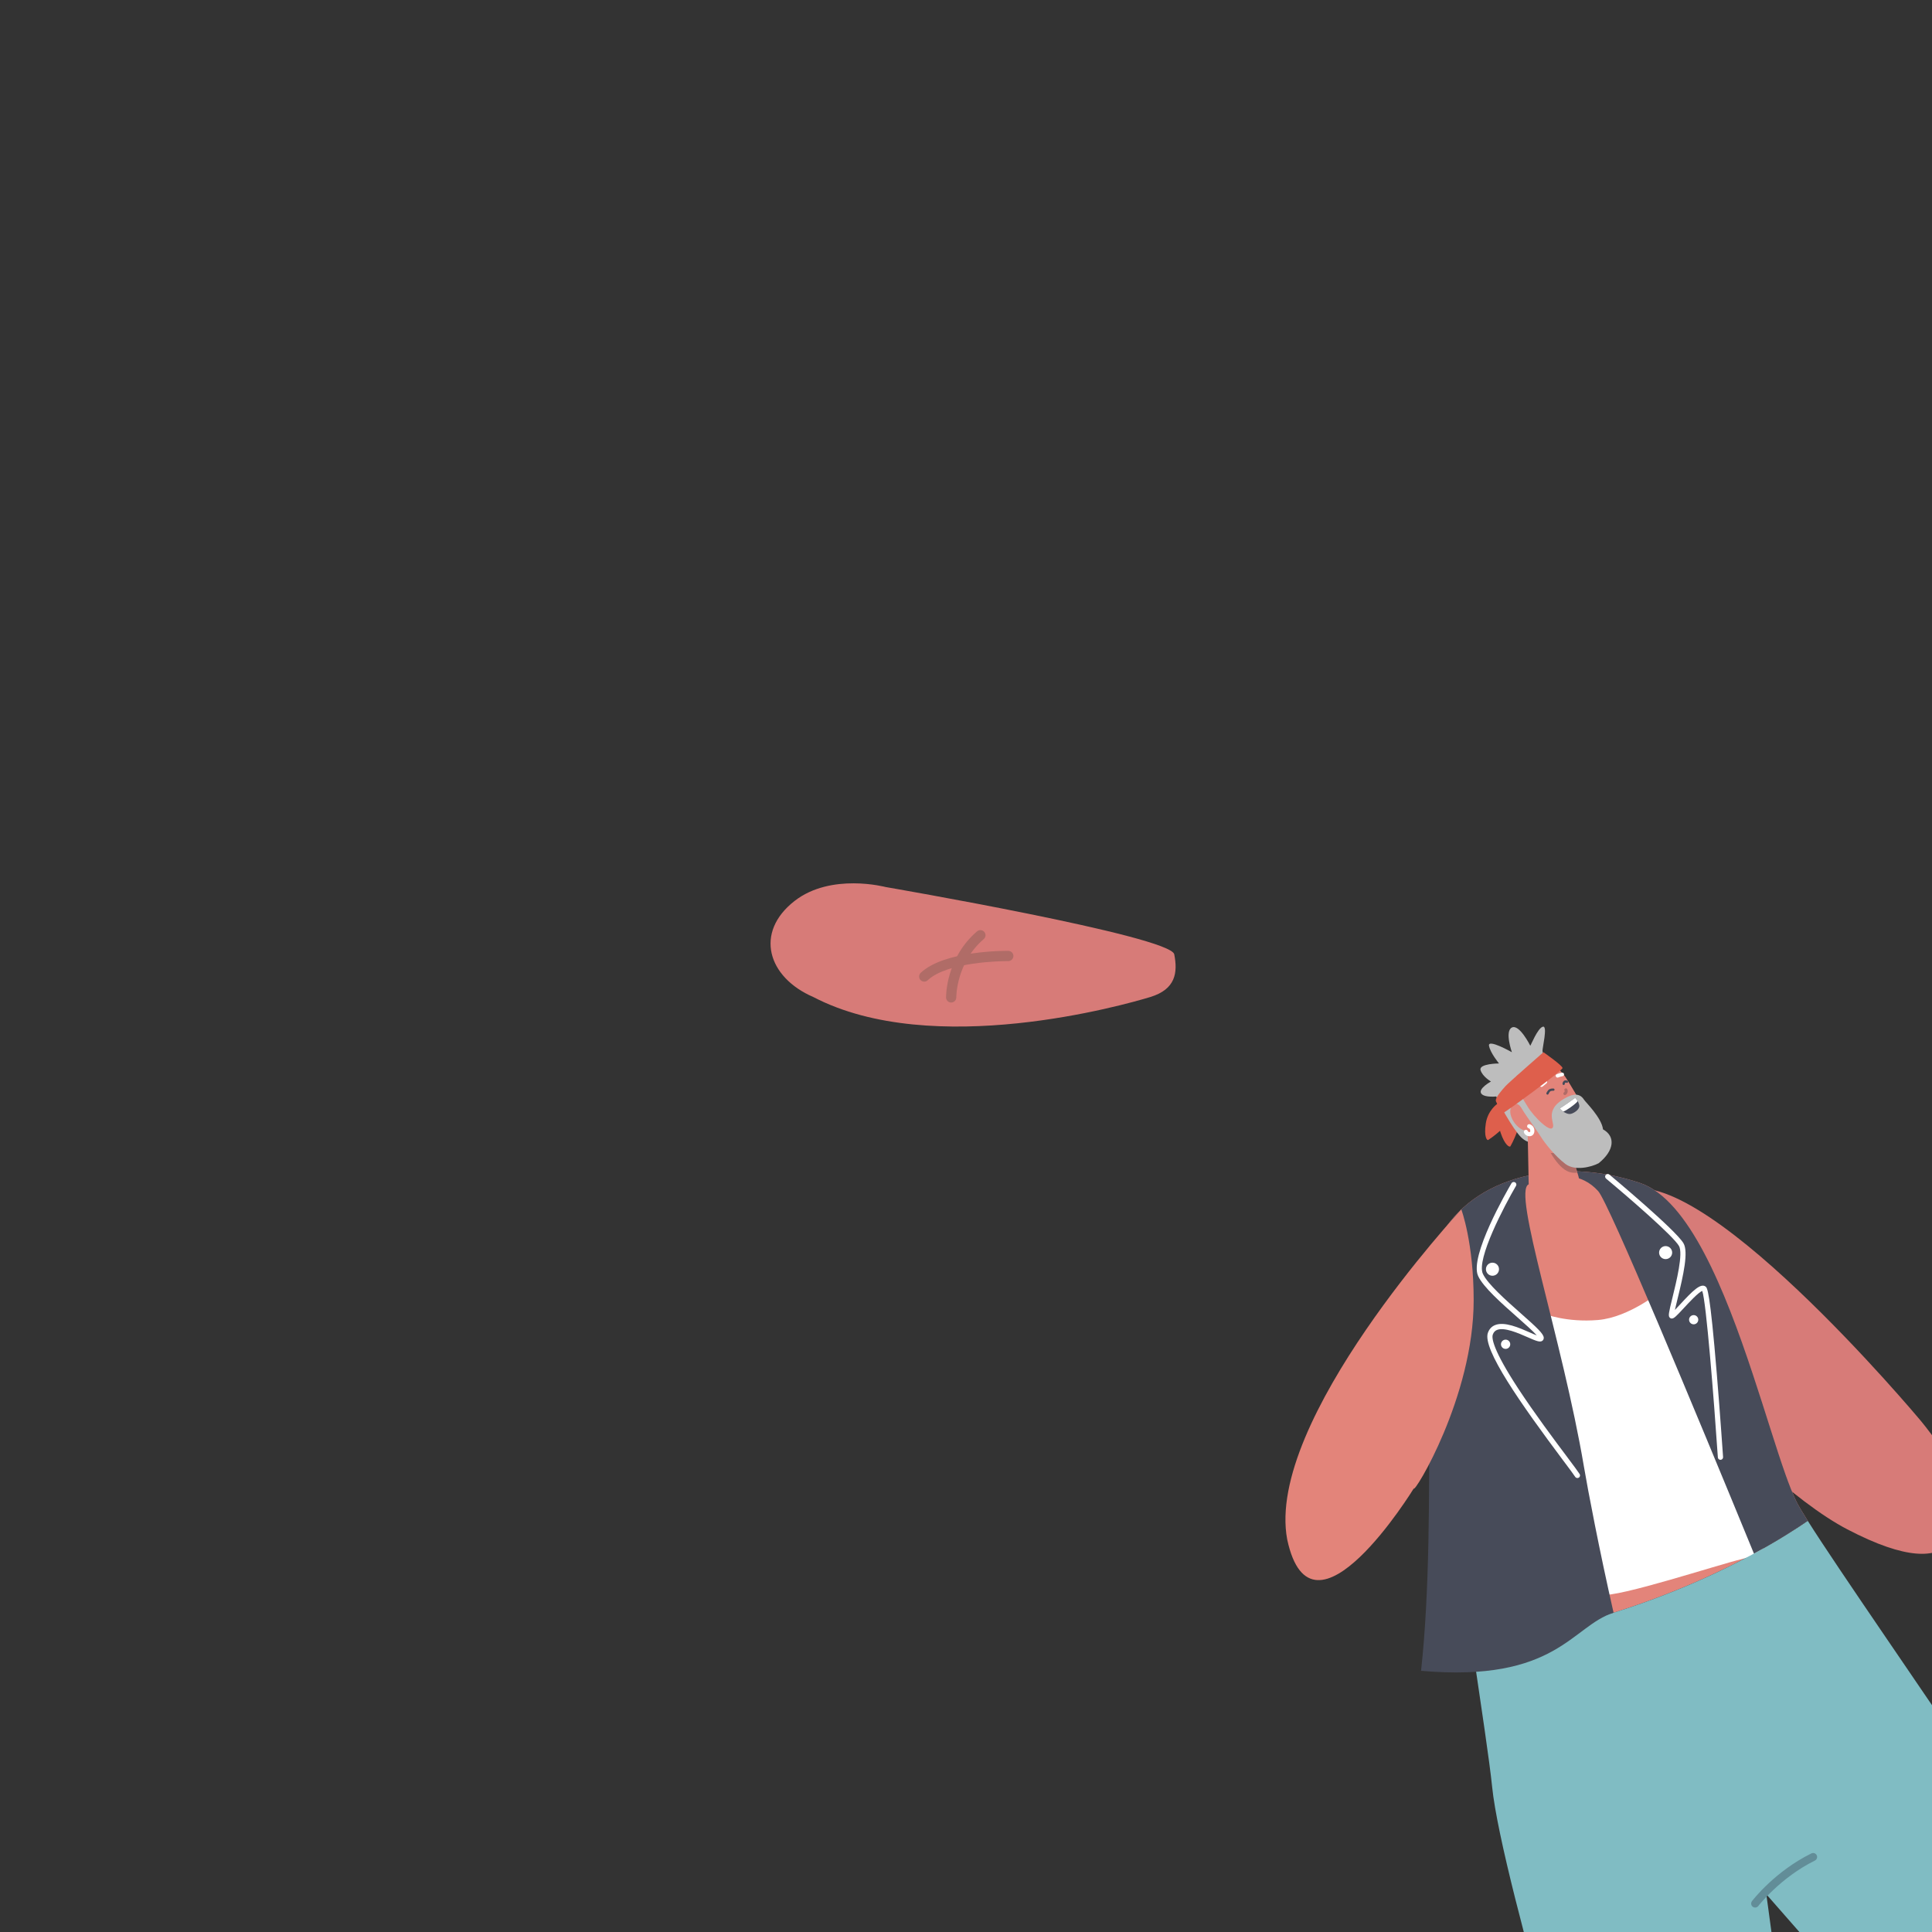 <svg xmlns="http://www.w3.org/2000/svg" xmlns:xlink="http://www.w3.org/1999/xlink" preserveAspectRatio="xMidYMid meet" width="430" height="430" viewBox="0 0 430 430" style="width:100%;height:100%"><rect x="0" y="0" width="430" height="430" fill="#333333" stroke="none"/><defs><animateMotion repeatCount="indefinite" dur="4s" begin="0s" xlink:href="#_R_G_L_0_G_D_5_P_0_G_0_T_0" fill="freeze" keyTimes="0;0.25;0.5;0.75;1" path="M200.39 114.21 C200.39,114.21 202.89,112.71 202.89,112.71 C202.89,112.71 200.39,114.21 200.39,114.21 C200.39,114.21 202.89,112.71 202.89,112.71 C202.89,112.71 200.39,114.21 200.39,114.21 " keyPoints="0;0.25;0.5;0.75;1" keySplines="0.167 0.167 0.833 0.833;0.167 0.167 0.833 0.833;0.167 0.167 0.833 0.833;0.167 0.167 0.833 0.833" calcMode="spline"/><animateTransform repeatCount="indefinite" dur="4s" begin="0s" xlink:href="#_R_G_L_0_G_D_5_P_0_G_0_T_0" fill="freeze" attributeName="transform" from="0" to="0" type="rotate" additive="sum" keyTimes="0;0.25;0.5;0.75;1" values="0;-14.299;0;-14.299;0" keySplines="0.167 0.167 0.833 0.833;0.167 0.167 0.833 0.833;0.167 0.167 0.833 0.833;0.167 0.167 0.833 0.833" calcMode="spline"/><animateTransform repeatCount="indefinite" dur="4s" begin="0s" xlink:href="#_R_G_L_0_G_D_5_P_0_G_0_T_0" fill="freeze" attributeName="transform" from="29.762 4.276" to="29.762 4.276" type="translate" additive="sum" keyTimes="0;1" values="29.762 4.276;29.762 4.276" keySplines="0 0 1 1" calcMode="spline"/><animateMotion repeatCount="indefinite" dur="4s" begin="0s" xlink:href="#_R_G_L_0_G_D_10_P_0_G_0_T_0" fill="freeze" keyTimes="0;0.25;0.5;0.75;1" path="M273.65 122.3 C273.65,122.3 278.65,101.8 278.65,101.8 C278.65,101.8 273.65,122.3 273.65,122.3 C273.65,122.3 278.65,101.8 278.65,101.8 C278.65,101.8 273.65,122.3 273.65,122.3 " keyPoints="0;0.25;0.5;0.75;1" keySplines="0.167 0.167 0.833 0.833;0.167 0.167 0.833 0.833;0.167 0.167 0.833 0.833;0.167 0.167 0.833 0.828" calcMode="spline"/><animateTransform repeatCount="indefinite" dur="4s" begin="0s" xlink:href="#_R_G_L_0_G_D_10_P_0_G_0_T_0" fill="freeze" attributeName="transform" from="-10.629" to="-10.629" type="rotate" additive="sum" keyTimes="0;1" values="-10.629;-10.629" keySplines="0 0 1 1" calcMode="spline"/><animateTransform repeatCount="indefinite" dur="4s" begin="0s" xlink:href="#_R_G_L_0_G_D_11_P_0_G_0_T_0" fill="freeze" attributeName="transform" from="0" to="0" type="rotate" additive="sum" keyTimes="0;0.25;0.5;0.75;1" values="0;-5.957;0;-5.957;0" keySplines="0.167 0.167 0.833 0.833;0.167 0.167 0.833 0.833;0.167 0.167 0.833 0.833;0.167 0.167 0.833 0.833" calcMode="spline"/><animateTransform repeatCount="indefinite" dur="4s" begin="0s" xlink:href="#_R_G_L_0_G_D_11_P_0_G_0_T_0" fill="freeze" attributeName="transform" from="-130.725 -172.115" to="-130.725 -172.115" type="translate" additive="sum" keyTimes="0;1" values="-130.725 -172.115;-130.725 -172.115" keySplines="0 0 1 1" calcMode="spline"/><animateTransform repeatCount="indefinite" dur="4s" begin="0s" xlink:href="#_R_G_L_0_G_D_12_P_0_G_0_T_0" fill="freeze" attributeName="transform" from="0" to="0" type="rotate" additive="sum" keyTimes="0;0.25;0.5;0.75;1" values="0;-5.957;0;-5.957;0" keySplines="0.167 0.167 0.833 0.833;0.167 0.167 0.833 0.833;0.167 0.167 0.833 0.833;0.167 0.167 0.833 0.833" calcMode="spline"/><animateTransform repeatCount="indefinite" dur="4s" begin="0s" xlink:href="#_R_G_L_0_G_D_12_P_0_G_0_T_0" fill="freeze" attributeName="transform" from="-130.725 -172.115" to="-130.725 -172.115" type="translate" additive="sum" keyTimes="0;1" values="-130.725 -172.115;-130.725 -172.115" keySplines="0 0 1 1" calcMode="spline"/><animateTransform repeatCount="indefinite" dur="4s" begin="0s" xlink:href="#_R_G_L_0_G_D_13_P_0_G_0_T_0" fill="freeze" attributeName="transform" from="0" to="0" type="rotate" additive="sum" keyTimes="0;0.25;0.5;0.75;1" values="0;-5.957;0;-5.957;0" keySplines="0.167 0.167 0.833 0.833;0.167 0.167 0.833 0.833;0.167 0.167 0.833 0.833;0.167 0.167 0.833 0.833" calcMode="spline"/><animateTransform repeatCount="indefinite" dur="4s" begin="0s" xlink:href="#_R_G_L_0_G_D_13_P_0_G_0_T_0" fill="freeze" attributeName="transform" from="-130.725 -172.115" to="-130.725 -172.115" type="translate" additive="sum" keyTimes="0;1" values="-130.725 -172.115;-130.725 -172.115" keySplines="0 0 1 1" calcMode="spline"/><animateTransform repeatCount="indefinite" dur="4s" begin="0s" xlink:href="#_R_G_L_0_G_D_14_P_0_G_0_T_0" fill="freeze" attributeName="transform" from="0" to="0" type="rotate" additive="sum" keyTimes="0;0.25;0.5;0.75;1" values="0;-5.957;0;-5.957;0" keySplines="0.167 0.167 0.833 0.833;0.167 0.167 0.833 0.833;0.167 0.167 0.833 0.833;0.167 0.167 0.833 0.833" calcMode="spline"/><animateTransform repeatCount="indefinite" dur="4s" begin="0s" xlink:href="#_R_G_L_0_G_D_14_P_0_G_0_T_0" fill="freeze" attributeName="transform" from="-130.725 -172.115" to="-130.725 -172.115" type="translate" additive="sum" keyTimes="0;1" values="-130.725 -172.115;-130.725 -172.115" keySplines="0 0 1 1" calcMode="spline"/><animateTransform repeatCount="indefinite" dur="4s" begin="0s" xlink:href="#_R_G_L_0_G_D_15_P_0_G_0_T_0" fill="freeze" attributeName="transform" from="0" to="0" type="rotate" additive="sum" keyTimes="0;0.25;0.5;0.75;1" values="0;-5.957;0;-5.957;0" keySplines="0.167 0.167 0.833 0.833;0.167 0.167 0.833 0.833;0.167 0.167 0.833 0.833;0.167 0.167 0.833 0.833" calcMode="spline"/><animateTransform repeatCount="indefinite" dur="4s" begin="0s" xlink:href="#_R_G_L_0_G_D_15_P_0_G_0_T_0" fill="freeze" attributeName="transform" from="-130.725 -172.115" to="-130.725 -172.115" type="translate" additive="sum" keyTimes="0;1" values="-130.725 -172.115;-130.725 -172.115" keySplines="0 0 1 1" calcMode="spline"/><animateTransform repeatCount="indefinite" dur="4s" begin="0s" xlink:href="#_R_G_L_0_G_D_16_P_0_G_0_T_0" fill="freeze" attributeName="transform" from="0" to="0" type="rotate" additive="sum" keyTimes="0;0.25;0.5;0.75;1" values="0;-5.957;0;-5.957;0" keySplines="0.167 0.167 0.833 0.833;0.167 0.167 0.833 0.833;0.167 0.167 0.833 0.833;0.167 0.167 0.833 0.833" calcMode="spline"/><animateTransform repeatCount="indefinite" dur="4s" begin="0s" xlink:href="#_R_G_L_0_G_D_16_P_0_G_0_T_0" fill="freeze" attributeName="transform" from="-130.725 -172.115" to="-130.725 -172.115" type="translate" additive="sum" keyTimes="0;1" values="-130.725 -172.115;-130.725 -172.115" keySplines="0 0 1 1" calcMode="spline"/><animateTransform repeatCount="indefinite" dur="4s" begin="0s" xlink:href="#_R_G_L_0_G_D_17_P_0_G_0_T_0" fill="freeze" attributeName="transform" from="0" to="0" type="rotate" additive="sum" keyTimes="0;0.25;0.5;0.75;1" values="0;-5.957;0;-5.957;0" keySplines="0.167 0.167 0.833 0.833;0.167 0.167 0.833 0.833;0.167 0.167 0.833 0.833;0.167 0.167 0.833 0.833" calcMode="spline"/><animateTransform repeatCount="indefinite" dur="4s" begin="0s" xlink:href="#_R_G_L_0_G_D_17_P_0_G_0_T_0" fill="freeze" attributeName="transform" from="-130.725 -172.115" to="-130.725 -172.115" type="translate" additive="sum" keyTimes="0;1" values="-130.725 -172.115;-130.725 -172.115" keySplines="0 0 1 1" calcMode="spline"/><animateTransform repeatCount="indefinite" dur="4s" begin="0s" xlink:href="#_R_G_L_0_G_D_18_P_0_G_0_T_0" fill="freeze" attributeName="transform" from="0" to="0" type="rotate" additive="sum" keyTimes="0;0.25;0.5;0.75;1" values="0;-5.957;0;-5.957;0" keySplines="0.167 0.167 0.833 0.833;0.167 0.167 0.833 0.833;0.167 0.167 0.833 0.833;0.167 0.167 0.833 0.833" calcMode="spline"/><animateTransform repeatCount="indefinite" dur="4s" begin="0s" xlink:href="#_R_G_L_0_G_D_18_P_0_G_0_T_0" fill="freeze" attributeName="transform" from="-130.725 -172.115" to="-130.725 -172.115" type="translate" additive="sum" keyTimes="0;1" values="-130.725 -172.115;-130.725 -172.115" keySplines="0 0 1 1" calcMode="spline"/><animateTransform repeatCount="indefinite" dur="4s" begin="0s" xlink:href="#_R_G_L_0_G_D_19_P_0_G_0_T_0" fill="freeze" attributeName="transform" from="0" to="0" type="rotate" additive="sum" keyTimes="0;0.25;0.5;0.75;1" values="0;-5.957;0;-5.957;0" keySplines="0.167 0.167 0.833 0.833;0.167 0.167 0.833 0.833;0.167 0.167 0.833 0.833;0.167 0.167 0.833 0.833" calcMode="spline"/><animateTransform repeatCount="indefinite" dur="4s" begin="0s" xlink:href="#_R_G_L_0_G_D_19_P_0_G_0_T_0" fill="freeze" attributeName="transform" from="-130.725 -172.115" to="-130.725 -172.115" type="translate" additive="sum" keyTimes="0;1" values="-130.725 -172.115;-130.725 -172.115" keySplines="0 0 1 1" calcMode="spline"/><animateTransform repeatCount="indefinite" dur="4s" begin="0s" xlink:href="#_R_G_L_0_G_D_20_P_0_G_0_T_0" fill="freeze" attributeName="transform" from="0" to="0" type="rotate" additive="sum" keyTimes="0;0.25;0.5;0.75;1" values="0;-5.957;0;-5.957;0" keySplines="0.167 0.167 0.833 0.833;0.167 0.167 0.833 0.833;0.167 0.167 0.833 0.833;0.167 0.167 0.833 0.833" calcMode="spline"/><animateTransform repeatCount="indefinite" dur="4s" begin="0s" xlink:href="#_R_G_L_0_G_D_20_P_0_G_0_T_0" fill="freeze" attributeName="transform" from="-130.725 -172.115" to="-130.725 -172.115" type="translate" additive="sum" keyTimes="0;1" values="-130.725 -172.115;-130.725 -172.115" keySplines="0 0 1 1" calcMode="spline"/><animateTransform repeatCount="indefinite" dur="4s" begin="0s" xlink:href="#_R_G_L_0_G_D_21_P_0_G_0_T_0" fill="freeze" attributeName="transform" from="0" to="0" type="rotate" additive="sum" keyTimes="0;0.25;0.5;0.75;1" values="0;-5.957;0;-5.957;0" keySplines="0.167 0.167 0.833 0.833;0.167 0.167 0.833 0.833;0.167 0.167 0.833 0.833;0.167 0.167 0.833 0.833" calcMode="spline"/><animateTransform repeatCount="indefinite" dur="4s" begin="0s" xlink:href="#_R_G_L_0_G_D_21_P_0_G_0_T_0" fill="freeze" attributeName="transform" from="-130.725 -172.115" to="-130.725 -172.115" type="translate" additive="sum" keyTimes="0;1" values="-130.725 -172.115;-130.725 -172.115" keySplines="0 0 1 1" calcMode="spline"/><animateTransform repeatCount="indefinite" dur="4s" begin="0s" xlink:href="#_R_G_L_0_G_D_22_P_0_G_0_T_0" fill="freeze" attributeName="transform" from="0" to="0" type="rotate" additive="sum" keyTimes="0;0.25;0.5;0.75;1" values="0;-5.957;0;-5.957;0" keySplines="0.167 0.167 0.833 0.833;0.167 0.167 0.833 0.833;0.167 0.167 0.833 0.833;0.167 0.167 0.833 0.833" calcMode="spline"/><animateTransform repeatCount="indefinite" dur="4s" begin="0s" xlink:href="#_R_G_L_0_G_D_22_P_0_G_0_T_0" fill="freeze" attributeName="transform" from="-130.725 -172.115" to="-130.725 -172.115" type="translate" additive="sum" keyTimes="0;1" values="-130.725 -172.115;-130.725 -172.115" keySplines="0 0 1 1" calcMode="spline"/><animateTransform repeatCount="indefinite" dur="4s" begin="0s" xlink:href="#_R_G_L_0_G_D_23_P_0_G_0_T_0" fill="freeze" attributeName="transform" from="0" to="0" type="rotate" additive="sum" keyTimes="0;0.25;0.5;0.75;1" values="0;-5.957;0;-5.957;0" keySplines="0.167 0.167 0.833 0.833;0.167 0.167 0.833 0.833;0.167 0.167 0.833 0.833;0.167 0.167 0.833 0.833" calcMode="spline"/><animateTransform repeatCount="indefinite" dur="4s" begin="0s" xlink:href="#_R_G_L_0_G_D_23_P_0_G_0_T_0" fill="freeze" attributeName="transform" from="-130.725 -172.115" to="-130.725 -172.115" type="translate" additive="sum" keyTimes="0;1" values="-130.725 -172.115;-130.725 -172.115" keySplines="0 0 1 1" calcMode="spline"/><animateTransform repeatCount="indefinite" dur="4s" begin="0s" xlink:href="#_R_G_L_0_G_D_24_P_0_G_0_T_0" fill="freeze" attributeName="transform" from="0" to="0" type="rotate" additive="sum" keyTimes="0;0.25;0.5;0.75;1" values="0;-5.957;0;-5.957;0" keySplines="0.167 0.167 0.833 0.833;0.167 0.167 0.833 0.833;0.167 0.167 0.833 0.833;0.167 0.167 0.833 0.833" calcMode="spline"/><animateTransform repeatCount="indefinite" dur="4s" begin="0s" xlink:href="#_R_G_L_0_G_D_24_P_0_G_0_T_0" fill="freeze" attributeName="transform" from="-130.725 -172.115" to="-130.725 -172.115" type="translate" additive="sum" keyTimes="0;1" values="-130.725 -172.115;-130.725 -172.115" keySplines="0 0 1 1" calcMode="spline"/><animateTransform repeatCount="indefinite" dur="4s" begin="0s" xlink:href="#_R_G_L_0_G_D_25_P_0_G_0_T_0" fill="freeze" attributeName="transform" from="0" to="0" type="rotate" additive="sum" keyTimes="0;0.25;0.5;0.75;1" values="0;-5.957;0;-5.957;0" keySplines="0.167 0.167 0.833 0.833;0.167 0.167 0.833 0.833;0.167 0.167 0.833 0.833;0.167 0.167 0.833 0.833" calcMode="spline"/><animateTransform repeatCount="indefinite" dur="4s" begin="0s" xlink:href="#_R_G_L_0_G_D_25_P_0_G_0_T_0" fill="freeze" attributeName="transform" from="-130.725 -172.115" to="-130.725 -172.115" type="translate" additive="sum" keyTimes="0;1" values="-130.725 -172.115;-130.725 -172.115" keySplines="0 0 1 1" calcMode="spline"/><animateTransform repeatCount="indefinite" dur="4s" begin="0s" xlink:href="#_R_G_L_0_G_D_26_P_0_G_0_T_0" fill="freeze" attributeName="transform" from="0" to="0" type="rotate" additive="sum" keyTimes="0;0.25;0.5;0.75;1" values="0;-5.957;0;-5.957;0" keySplines="0.167 0.167 0.833 0.833;0.167 0.167 0.833 0.833;0.167 0.167 0.833 0.833;0.167 0.167 0.833 0.833" calcMode="spline"/><animateTransform repeatCount="indefinite" dur="4s" begin="0s" xlink:href="#_R_G_L_0_G_D_26_P_0_G_0_T_0" fill="freeze" attributeName="transform" from="-130.725 -172.115" to="-130.725 -172.115" type="translate" additive="sum" keyTimes="0;1" values="-130.725 -172.115;-130.725 -172.115" keySplines="0 0 1 1" calcMode="spline"/><animateTransform repeatCount="indefinite" dur="4s" begin="0s" xlink:href="#_R_G_L_0_G_D_27_P_0_G_0_T_0" fill="freeze" attributeName="transform" from="0" to="0" type="rotate" additive="sum" keyTimes="0;0.25;0.5;0.75;1" values="0;-5.957;0;-5.957;0" keySplines="0.167 0.167 0.833 0.833;0.167 0.167 0.833 0.833;0.167 0.167 0.833 0.833;0.167 0.167 0.833 0.833" calcMode="spline"/><animateTransform repeatCount="indefinite" dur="4s" begin="0s" xlink:href="#_R_G_L_0_G_D_27_P_0_G_0_T_0" fill="freeze" attributeName="transform" from="-130.725 -172.115" to="-130.725 -172.115" type="translate" additive="sum" keyTimes="0;1" values="-130.725 -172.115;-130.725 -172.115" keySplines="0 0 1 1" calcMode="spline"/><animateTransform repeatCount="indefinite" dur="4s" begin="0s" xlink:href="#_R_G_L_0_G_D_28_P_0_G_0_T_0" fill="freeze" attributeName="transform" from="0" to="0" type="rotate" additive="sum" keyTimes="0;0.25;0.5;0.75;1" values="0;-5.957;0;-5.957;0" keySplines="0.167 0.167 0.833 0.833;0.167 0.167 0.833 0.833;0.167 0.167 0.833 0.833;0.167 0.167 0.833 0.833" calcMode="spline"/><animateTransform repeatCount="indefinite" dur="4s" begin="0s" xlink:href="#_R_G_L_0_G_D_28_P_0_G_0_T_0" fill="freeze" attributeName="transform" from="-130.725 -172.115" to="-130.725 -172.115" type="translate" additive="sum" keyTimes="0;1" values="-130.725 -172.115;-130.725 -172.115" keySplines="0 0 1 1" calcMode="spline"/><animateTransform repeatCount="indefinite" dur="4s" begin="0s" xlink:href="#_R_G_L_0_G_D_29_P_0_G_0_T_0" fill="freeze" attributeName="transform" from="0" to="0" type="rotate" additive="sum" keyTimes="0;0.25;0.5;0.75;1" values="0;-5.957;0;-5.957;0" keySplines="0.167 0.167 0.833 0.833;0.167 0.167 0.833 0.833;0.167 0.167 0.833 0.833;0.167 0.167 0.833 0.833" calcMode="spline"/><animateTransform repeatCount="indefinite" dur="4s" begin="0s" xlink:href="#_R_G_L_0_G_D_29_P_0_G_0_T_0" fill="freeze" attributeName="transform" from="-130.725 -172.115" to="-130.725 -172.115" type="translate" additive="sum" keyTimes="0;1" values="-130.725 -172.115;-130.725 -172.115" keySplines="0 0 1 1" calcMode="spline"/><animateTransform repeatCount="indefinite" dur="4s" begin="0s" xlink:href="#_R_G_L_0_G_D_31_P_0_G_0_T_0" fill="freeze" attributeName="transform" from="0" to="0" type="rotate" additive="sum" keyTimes="0;0.25;0.5;0.75;1" values="0;9.124;0;9.124;0" keySplines="0.167 0.167 0.833 0.833;0.167 0.167 0.833 0.833;0.167 0.167 0.833 0.833;0.167 0.167 0.833 0.833" calcMode="spline"/><animateTransform repeatCount="indefinite" dur="4s" begin="0s" xlink:href="#_R_G_L_0_G_D_31_P_0_G_0_T_0" fill="freeze" attributeName="transform" from="-83.368 -125.138" to="-83.368 -125.138" type="translate" additive="sum" keyTimes="0;1" values="-83.368 -125.138;-83.368 -125.138" keySplines="0 0 1 1" calcMode="spline"/><animateTransform repeatCount="indefinite" dur="4s" begin="0s" xlink:href="#_R_G_L_0_G_D_32_P_0_G_0_T_0" fill="freeze" attributeName="transform" from="0" to="0" type="rotate" additive="sum" keyTimes="0;0.25;0.5;0.75;1" values="0;9.124;0;9.124;0" keySplines="0.167 0.167 0.833 0.833;0.167 0.167 0.833 0.833;0.167 0.167 0.833 0.833;0.167 0.167 0.833 0.833" calcMode="spline"/><animateTransform repeatCount="indefinite" dur="4s" begin="0s" xlink:href="#_R_G_L_0_G_D_32_P_0_G_0_T_0" fill="freeze" attributeName="transform" from="-83.368 -125.138" to="-83.368 -125.138" type="translate" additive="sum" keyTimes="0;1" values="-83.368 -125.138;-83.368 -125.138" keySplines="0 0 1 1" calcMode="spline"/><animateMotion repeatCount="indefinite" dur="4s" begin="0s" xlink:href="#_R_G_L_0_G_D_33_P_0_G_0_T_0" fill="freeze" keyTimes="0;0.25;0.5;0.75;1" path="M282.14 117.77 C282.14,117.77 287.14,97.27 287.14,97.27 C287.14,97.27 282.14,117.77 282.14,117.77 C282.14,117.77 287.14,97.27 287.14,97.27 C287.14,97.27 282.14,117.77 282.14,117.77 " keyPoints="0;0.25;0.5;0.75;1" keySplines="0.167 0.167 0.833 0.833;0.167 0.167 0.833 0.833;0.167 0.167 0.833 0.833;0.167 0.167 0.833 0.833" calcMode="spline"/><animateTransform repeatCount="indefinite" dur="4s" begin="0s" xlink:href="#_R_G_L_0_G_D_33_P_0_G_0_T_0" fill="freeze" attributeName="transform" from="-10.629" to="-10.629" type="rotate" additive="sum" keyTimes="0;1" values="-10.629;-10.629" keySplines="0 0 1 1" calcMode="spline"/><animateMotion repeatCount="indefinite" dur="4s" begin="0s" xlink:href="#_R_G_L_0_G_D_36_P_0_G_0_T_0" fill="freeze" keyTimes="0;0.25;0.5;0.75;1" path="M90.25 118.52 C90.25,118.52 87.75,120.27 87.75,120.27 C87.75,120.27 90.25,118.52 90.25,118.52 C90.25,118.52 87.75,120.27 87.75,120.27 C87.75,120.27 90.25,118.52 90.25,118.52 " keyPoints="0;0.25;0.5;0.75;1" keySplines="0.167 0.167 0.833 0.833;0.167 0.167 0.833 0.833;0.167 0.167 0.833 0.833;0.167 0.167 0.833 0.833" calcMode="spline"/><animateTransform repeatCount="indefinite" dur="4s" begin="0s" xlink:href="#_R_G_L_0_G_D_36_P_0_G_0_T_0" fill="freeze" attributeName="transform" from="0" to="0" type="rotate" additive="sum" keyTimes="0;0.25;0.5;0.75;1" values="0;-4.69;0;-4.69;0" keySplines="0.167 0.167 0.833 0.833;0.167 0.167 0.833 0.833;0.167 0.167 0.833 0.833;0.167 0.167 0.833 0.833" calcMode="spline"/><animateMotion repeatCount="indefinite" dur="4s" begin="0s" xlink:href="#_R_G_L_0_G_D_37_P_0_G_0_T_0" fill="freeze" keyTimes="0;0.25;0.5;0.75;1" path="M209.03 107.76 C209.03,107.76 205.03,102.76 205.03,102.76 C205.03,102.76 209.03,107.76 209.03,107.76 C209.03,107.76 205.03,102.76 205.03,102.76 C205.03,102.76 209.03,107.76 209.03,107.76 " keyPoints="0;0.25;0.5;0.75;1" keySplines="0.167 0.167 0.833 0.833;0.167 0.167 0.833 0.833;0.167 0.167 0.833 0.833;0.167 0.167 0.833 0.833" calcMode="spline"/><animateTransform repeatCount="indefinite" dur="4s" begin="0s" xlink:href="#_R_G_L_0_G_D_37_P_0_G_0_T_0" fill="freeze" attributeName="transform" from="0" to="0" type="rotate" additive="sum" keyTimes="0;0.25;0.5;0.75;1" values="0;11.791;0;11.791;0" keySplines="0.167 0.167 0.833 0.833;0.167 0.167 0.833 0.833;0.167 0.167 0.833 0.833;0.167 0.167 0.833 0.833" calcMode="spline"/><animateTransform repeatCount="indefinite" dur="4s" begin="0s" xlink:href="#_R_G_L_0_G" fill="freeze" attributeName="transform" from="3" to="3" type="rotate" additive="sum" keyTimes="0;0.25;0.5;0.75;1" values="3;-3;3;-3;3" keySplines="0.167 0.167 0.833 0.833;0.167 0.167 0.833 0.833;0.167 0.167 0.833 0.833;0.167 0.167 0.833 0.833" calcMode="spline"/><animateTransform repeatCount="indefinite" dur="4s" begin="0s" xlink:href="#_R_G_L_0_G" fill="freeze" attributeName="transform" from="-215 -215" to="-215 -215" type="translate" additive="sum" keyTimes="0;1" values="-215 -215;-215 -215" keySplines="0 0 1 1" calcMode="spline"/><animate attributeType="XML" attributeName="opacity" dur="4s" from="0" to="1" xlink:href="#time_group"/></defs><g id="_R_G"><g id="_R_G_L_0_G" transform=" translate(215, 215)"><path id="_R_G_L_0_G_D_0_P_0" fill="#444959" fill-opacity="1" fill-rule="nonzero" d=" M146.55 410.99 C144.32,409.81 144.74,407.38 144.34,405.08 C144.31,404.92 145.23,400.47 145.3,400.21 C145.64,399.07 143.17,396.54 140.75,398.68 C138.72,400.47 135.18,397.1 134.75,399.06 C133.48,404.88 128.57,414.15 130.43,414.78 C134.41,416.12 154.42,417.59 155.5,415.32 C156.14,413.96 150.41,413.03 146.55,410.99z "/><path id="_R_G_L_0_G_D_1_P_0" fill="#444959" fill-opacity="1" fill-rule="nonzero" d=" M313.02 366.97 C309.95,367.43 308.23,365.57 305.87,364.25 C305.71,364.16 303.39,361.61 303.24,361.39 C302.56,360.44 297.91,359.65 297.96,362.49 C298.06,368.07 290.56,364.05 291.85,365.6 C295.7,370.23 299.19,379.22 301.45,378.59 C306.27,377.25 325.96,366.97 325,364.85 C324.42,363.57 318.33,366.17 313.02,366.97z "/><path id="_R_G_L_0_G_D_2_P_0" fill="#de5f4c" fill-opacity="1" fill-rule="nonzero" d=" M118.26 30.68 C118.26,30.68 116.14,32.09 115.69,35.04 C115.24,37.98 115.95,38.88 116.23,38.72 C116.51,38.56 121.14,35.43 121.45,32.99 C121.77,30.5 120.47,28.93 118.26,30.68z "/><path id="_R_G_L_0_G_D_3_P_0" fill="#de5f4c" fill-opacity="1" fill-rule="nonzero" d=" M119.27 32.06 C119.27,32.06 118.03,34.28 118.99,37.11 C119.94,39.93 120.99,40.4 121.17,40.13 C121.34,39.86 124.01,34.95 123.16,32.64 C122.29,30.28 120.42,29.49 119.27,32.06z "/><path id="_R_G_L_0_G_D_4_P_0" fill="#d77b78" fill-opacity="1" fill-rule="nonzero" d=" M145.71 50.53 C161.99,40.84 212.24,100.91 212.24,100.91 C212.24,100.91 220.16,110.15 221,116 C222,123 222.79,139.29 196.15,125.38 C173.07,113.34 127.3,61.47 145.71,50.53z "/><g id="_R_G_L_0_G_D_5_P_0_G_0_T_0"><path id="_R_G_L_0_G_D_5_P_0" fill="#d77b78" fill-opacity="1" fill-rule="nonzero" d=" M-38.15 -14.48 C-30.02,-20.8 -17.91,-17.58 -17.91,-17.58 C-17.91,-17.58 45.56,-6.67 46.35,-2.6 C47.15,1.47 46.68,5.17 41.03,6.9 C35.38,8.62 -7.35,20.8 -33.99,6.9 C-44.15,2.52 -47.15,-7.48 -38.15,-14.48z "/></g><path id="_R_G_L_0_G_D_6_P_0" fill="#e3847a" fill-opacity="1" fill-rule="nonzero" d=" M184.76 119.07 C184.02,117.52 183.23,115.51 182.39,113.16 C180.3,107.26 177.9,99.19 175.08,90.73 C168.95,72.27 160.9,51.95 150.02,48.29 C132.16,42.27 112.65,46.7 105.36,60.6 C100.87,69.16 107.59,116.83 112.62,150.96 C151.16,145.69 176.99,130.59 187.35,123.49 C186.07,121.46 185.18,119.95 184.76,119.07z "/><path id="_R_G_L_0_G_D_7_P_0" fill="#ffffff" fill-opacity="1" fill-rule="nonzero" d=" M128.77 77.44 C128.77,77.44 133.66,79.38 140.66,78.79 C147.67,78.2 154.75,72.29 154.75,72.29 C154.75,72.29 176.86,114.39 178.46,120.89 C180.07,127.39 178.38,130.63 172.81,131.96 C167.24,133.29 145.26,140.55 141.44,139.96 C137.63,139.37 134.59,127.64 134.42,126.8 C134.25,125.95 128.77,77.44 128.77,77.44z "/><path id="_R_G_L_0_G_D_8_P_0" fill="#80bcc3" fill-opacity="1" fill-rule="nonzero" d=" M265.27 244.81 C259.82,227.48 201.11,145.28 187.35,123.49 C176.99,130.59 151.16,145.68 112.63,150.95 C114.72,165.13 116.52,176.97 117.1,182.69 C119.26,204.05 144.11,284.07 144.11,284.07 C144.11,284.07 125.63,397.12 125.63,397.12 C125.63,397.12 154.91,403.67 155.55,399.15 C157.4,386.01 183.54,310.38 186.01,289.75 C187.79,274.86 178.12,206.6 178.12,206.6 C178.12,206.6 230.63,266.49 230.63,266.49 C230.63,266.49 277.38,376.14 285.45,374.19 C297.09,371.39 305.36,360.67 305.36,360.67 C305.36,360.67 271.22,263.75 265.27,244.81z "/><path id="_R_G_L_0_G_D_9_P_0" fill="#474b59" fill-opacity="1" fill-rule="nonzero" d=" M125.24 48.59 C131.95,45.86 137.04,46.06 140.71,50.11 C143.09,52.74 162.24,98.81 175.37,130.78 C180.49,128 184.51,125.44 187.35,123.49 C186.07,121.46 185.18,119.95 184.76,119.07 C184.01,117.52 183.23,115.51 182.39,113.16 C180.3,107.26 177.9,99.19 175.08,90.73 C168.95,72.27 160.9,51.95 150.02,48.29 C132.16,42.27 112.65,46.7 105.36,60.6 C100.87,69.16 105.14,122 101.28,156.87 C131.45,159.52 134.85,146.85 144.13,143.94 C140.97,130.07 138.41,116.63 137.54,111.48 C132.73,83.01 121.5,50.11 125.24,48.59z "/><g id="_R_G_L_0_G_D_10_P_0_G_0_T_0"><path id="_R_G_L_0_G_D_10_P_0" fill="#d77b78" fill-opacity="1" fill-rule="nonzero" d=" M3.34 -3.72 C3.34,-3.72 -10.63,0.59 -9.9,1.74 C-9.17,2.9 2.12,4.23 6.38,1.38 C10.63,-1.47 4.93,-4.23 3.34,-3.72z "/></g><g id="_R_G_L_0_G_D_11_P_0_G_0_T_0" transform=" translate(130.725, 172.115)"><g id="_R_G_L_0_G_D_11_P_0_G_1_T_0" transform=" translate(322.013, 85.175) translate(0, 0)"><path id="_R_G_L_0_G_D_11_P_0" fill="#474b59" fill-opacity="1" fill-rule="nonzero" d=" M2.3 -0.25 C2.42,0.81 1.48,1.78 0.21,1.92 C-1.06,2.06 -2.19,1.31 -2.3,0.25 C-2.42,-0.81 -1.48,-1.78 -0.21,-1.92 C1.06,-2.06 2.19,-1.31 2.3,-0.25z "/></g></g><g id="_R_G_L_0_G_D_12_P_0_G_0_T_0" transform=" translate(130.725, 172.115)"><g id="_R_G_L_0_G_D_12_P_0_G_1_T_0" transform=" translate(322.36, 87.754) translate(0, 0)"><path id="_R_G_L_0_G_D_12_P_0" fill="#474b59" fill-opacity="1" fill-rule="nonzero" d=" M1.06 1.57 C1.06,1.57 -0.69,1.76 -0.69,1.76 C-0.69,1.76 -1.05,-1.57 -1.05,-1.57 C-1.05,-1.57 0.69,-1.76 0.69,-1.76 C0.69,-1.76 1.06,1.57 1.06,1.57z "/></g></g><g id="_R_G_L_0_G_D_13_P_0_G_0_T_0" transform=" translate(130.725, 172.115)"><g id="_R_G_L_0_G_D_13_P_0_G_1_T_0" transform=" translate(329.013, 84.165) translate(0, 0)"><path id="_R_G_L_0_G_D_13_P_0" fill="#474b59" fill-opacity="1" fill-rule="nonzero" d=" M2.32 -0.06 C2.35,1 1.33,1.89 0.05,1.93 C-1.22,1.96 -2.29,1.13 -2.32,0.07 C-2.35,-1 -1.33,-1.89 -0.05,-1.93 C1.22,-1.96 2.29,-1.13 2.32,-0.06z "/></g></g><g id="_R_G_L_0_G_D_14_P_0_G_0_T_0" transform=" translate(130.725, 172.115)"><g id="_R_G_L_0_G_D_14_P_0_G_1_T_0" transform=" translate(328.918, 86.497) translate(0, 0)"><path id="_R_G_L_0_G_D_14_P_0" fill="#474b59" fill-opacity="1" fill-rule="nonzero" d=" M0.93 1.65 C0.93,1.65 -0.83,1.7 -0.83,1.7 C-0.83,1.7 -0.92,-1.65 -0.92,-1.65 C-0.92,-1.65 0.83,-1.7 0.83,-1.7 C0.83,-1.7 0.93,1.65 0.93,1.65z "/></g></g><g id="_R_G_L_0_G_D_15_P_0_G_0_T_0" transform=" translate(130.725, 172.115)"><g id="_R_G_L_0_G_D_15_P_0_G_1_T_0" transform=" translate(336.786, 83.951) translate(0, 0)"><path id="_R_G_L_0_G_D_15_P_0" fill="#474b59" fill-opacity="1" fill-rule="nonzero" d=" M2.31 0.2 C2.22,1.26 1.11,2.03 -0.16,1.92 C-1.44,1.81 -2.4,0.87 -2.31,-0.2 C-2.22,-1.26 -1.11,-2.03 0.16,-1.92 C1.44,-1.81 2.4,-0.86 2.31,0.2z "/></g></g><g id="_R_G_L_0_G_D_16_P_0_G_0_T_0" transform=" translate(130.725, 172.115)"><g id="_R_G_L_0_G_D_16_P_0_G_1_T_0" transform=" translate(336.43, 86.258) translate(0, 0)"><path id="_R_G_L_0_G_D_16_P_0" fill="#474b59" fill-opacity="1" fill-rule="nonzero" d=" M0.73 1.75 C0.73,1.75 -1.02,1.6 -1.02,1.6 C-1.02,1.6 -0.73,-1.75 -0.73,-1.75 C-0.73,-1.75 1.02,-1.6 1.02,-1.6 C1.02,-1.6 0.73,1.75 0.73,1.75z "/></g></g><g id="_R_G_L_0_G_D_17_P_0_G_0_T_0" transform=" translate(130.725, 172.115)"><g id="_R_G_L_0_G_D_17_P_0_G_1_T_0" transform=" translate(344.548, 84.112) translate(0, 0)"><path id="_R_G_L_0_G_D_17_P_0" fill="#474b59" fill-opacity="1" fill-rule="nonzero" d=" M2.28 0.43 C2.08,1.48 0.9,2.13 -0.36,1.9 C-1.62,1.66 -2.47,0.62 -2.28,-0.43 C-2.08,-1.48 -0.9,-2.13 0.36,-1.89 C1.62,-1.66 2.47,-0.62 2.28,0.43z "/></g></g><g id="_R_G_L_0_G_D_18_P_0_G_0_T_0" transform=" translate(130.725, 172.115)"><g id="_R_G_L_0_G_D_18_P_0_G_1_T_0" transform=" translate(343.958, 86.37) translate(0, 0)"><path id="_R_G_L_0_G_D_18_P_0" fill="#474b59" fill-opacity="1" fill-rule="nonzero" d=" M0.55 1.81 C0.55,1.81 -1.18,1.49 -1.18,1.49 C-1.18,1.49 -0.55,-1.81 -0.55,-1.81 C-0.55,-1.81 1.18,-1.48 1.18,-1.48 C1.18,-1.48 0.55,1.81 0.55,1.81z "/></g></g><g id="_R_G_L_0_G_D_19_P_0_G_0_T_0" transform=" translate(130.725, 172.115)"><g id="_R_G_L_0_G_D_19_P_0_G_1_T_0" transform=" translate(352.223, 85.651) translate(0, 0)"><path id="_R_G_L_0_G_D_19_P_0" fill="#474b59" fill-opacity="1" fill-rule="nonzero" d=" M2.23 0.65 C1.93,1.67 0.69,2.21 -0.54,1.85 C-1.77,1.5 -2.52,0.38 -2.22,-0.65 C-1.93,-1.67 -0.69,-2.21 0.54,-1.85 C1.77,-1.5 2.52,-0.38 2.23,0.65z "/></g></g><g id="_R_G_L_0_G_D_20_P_0_G_0_T_0" transform=" translate(130.725, 172.115)"><g id="_R_G_L_0_G_D_20_P_0_G_1_T_0" transform=" translate(351.42, 87.842) translate(0, 0)"><path id="_R_G_L_0_G_D_20_P_0" fill="#474b59" fill-opacity="1" fill-rule="nonzero" d=" M0.38 1.86 C0.38,1.86 -1.31,1.37 -1.31,1.37 C-1.31,1.37 -0.37,-1.86 -0.37,-1.86 C-0.37,-1.86 1.31,-1.36 1.31,-1.36 C1.31,-1.36 0.38,1.86 0.38,1.86z "/></g></g><g id="_R_G_L_0_G_D_21_P_0_G_0_T_0" transform=" translate(130.725, 172.115)"><g id="_R_G_L_0_G_D_21_P_0_G_1_T_0" transform=" translate(154.119, 164.834) translate(0, 0)"><path id="_R_G_L_0_G_D_21_P_0" fill="#de5f4c" fill-opacity="1" fill-rule="nonzero" d=" M-14.88 -31 C-18.42,-31.44 -22,-31.46 -25.54,-30.96 C-31.44,-30.11 -39.16,-27.84 -43.9,-21.87 C-52.43,-11.16 -56.48,6.22 -53.48,15.76 C-50.48,25.3 -32.01,51.45 -6.77,41.69 C2.93,37.94 14.77,17.92 26.46,17.81 C46.85,17.62 56.48,12.42 54.49,7.63 C51.27,-0.15 43.43,6.96 36.82,2.14 C30.22,-2.67 45.23,-16.64 44.77,-20.2 C44.32,-23.75 40.12,-22.28 37.22,-25.81 C34.33,-29.34 34.23,-37.02 42.1,-41.7 C49.97,-46.38 45.97,-50.77 41.47,-51.11 C36.96,-51.45 25.8,-48.99 17.52,-39.66 C9.97,-31.14 -5.82,-29.87 -14.88,-31z "/></g></g><g id="_R_G_L_0_G_D_22_P_0_G_0_T_0" transform=" translate(130.725, 172.115)"><g id="_R_G_L_0_G_D_22_P_0_G_1_T_0" transform=" translate(269.662, 122.627) translate(0, 0)"><path id="_R_G_L_0_G_D_22_P_0" fill="#eaab4d" fill-opacity="1" fill-rule="nonzero" d=" M-91.38 26.85 C-91.38,26.85 -88,35.02 -88,35.02 C-87.57,36.06 -86.38,36.56 -85.34,36.12 C-71.13,30.17 48.94,-20.28 52.23,-19.58 C55.81,-18.82 63.44,-16.52 67.64,-19.67 C71.85,-22.82 91.82,-25.61 88.96,-31.09 C86.1,-36.56 49.12,-36.34 46.75,-32.93 C44.39,-29.52 47.89,-30.47 42.52,-27.84 C37.6,-25.43 -76.27,18.92 -90.22,24.17 C-91.3,24.57 -91.82,25.79 -91.38,26.85z "/></g></g><g id="_R_G_L_0_G_D_23_P_0_G_0_T_0" transform=" translate(130.725, 172.115)"><g id="_R_G_L_0_G_D_23_P_0_G_1_T_0" transform=" translate(158.461, 160.27) translate(0, 0)"><path id="_R_G_L_0_G_D_23_P_0" fill="#ffffff" fill-opacity="1" fill-rule="nonzero" d=" M18.47 -17.17 C19.66,-21.24 15.78,-24.96 11.78,-23.58 C6.62,-21.8 0.47,-19.89 -4.2,-19.05 C-14,-17.3 -28.25,1.96 -18.88,13.46 C-9.51,24.96 7.95,14.98 18.1,15.97 C28.25,16.95 22.72,9.78 17.36,3.74 C14.27,0.26 16.24,-9.51 18.47,-17.17z "/></g></g><g id="_R_G_L_0_G_D_24_P_0_G_0_T_0" transform=" translate(130.725, 172.115)"><g id="_R_G_L_0_G_D_24_P_0_G_1_T_0" transform=" translate(230.627, 129.683) translate(0, 0)"><path id="_R_G_L_0_G_D_24_P_0" fill="#ffffff" fill-opacity="1" fill-rule="nonzero" d=" M-102.68 41.1 C-102.83,41.1 -102.97,41.01 -103.03,40.86 C-103.1,40.67 -103.01,40.45 -102.81,40.38 C-102.81,40.38 102.54,-41.03 102.54,-41.03 C102.74,-41.1 102.96,-41.01 103.03,-40.81 C103.1,-40.62 103.01,-40.4 102.81,-40.33 C102.81,-40.33 -102.54,41.08 -102.54,41.08 C-102.59,41.1 -102.63,41.1 -102.68,41.1z "/></g></g><g id="_R_G_L_0_G_D_25_P_0_G_0_T_0" transform=" translate(130.725, 172.115)"><g id="_R_G_L_0_G_D_25_P_0_G_1_T_0" transform=" translate(234.667, 130.856) translate(0, 0)"><path id="_R_G_L_0_G_D_25_P_0" fill="#ffffff" fill-opacity="1" fill-rule="nonzero" d=" M-105.03 42.28 C-105.18,42.28 -105.32,42.19 -105.38,42.04 C-105.45,41.84 -105.36,41.62 -105.16,41.55 C-105.16,41.55 104.89,-42.2 104.89,-42.2 C105.09,-42.28 105.3,-42.18 105.38,-41.99 C105.45,-41.79 105.36,-41.57 105.16,-41.5 C105.16,-41.5 -104.89,42.25 -104.89,42.25 C-104.94,42.27 -104.98,42.28 -105.03,42.28z "/></g></g><g id="_R_G_L_0_G_D_26_P_0_G_0_T_0" transform=" translate(130.725, 172.115)"><g id="_R_G_L_0_G_D_26_P_0_G_1_T_0" transform=" translate(239.836, 132.961) translate(0, 0)"><path id="_R_G_L_0_G_D_26_P_0" fill="#ffffff" fill-opacity="1" fill-rule="nonzero" d=" M-108.5 43.07 C-108.66,43.07 -108.8,42.98 -108.86,42.83 C-108.93,42.63 -108.83,42.42 -108.64,42.34 C-108.64,42.34 108.37,-42.99 108.37,-42.99 C108.56,-43.07 108.78,-42.97 108.86,-42.77 C108.93,-42.58 108.83,-42.36 108.64,-42.29 C108.64,-42.29 -108.37,43.04 -108.37,43.04 C-108.41,43.06 -108.46,43.07 -108.5,43.07z "/></g></g><g id="_R_G_L_0_G_D_27_P_0_G_0_T_0" transform=" translate(130.725, 172.115)"><g id="_R_G_L_0_G_D_27_P_0_G_1_T_0" transform=" translate(130.37, 173.287) translate(0, 0)"><path id="_R_G_L_0_G_D_27_P_0" fill="#bad3dc" fill-opacity="1" fill-rule="nonzero" d=" M1.34 -8.82 C1.34,-8.82 -6.36,-6.26 -6.36,-6.26 C-6.72,-6.14 -6.92,-5.74 -6.8,-5.38 C-6.8,-5.38 -2.22,8.38 -2.22,8.38 C-2.1,8.75 -1.7,8.95 -1.34,8.82 C-1.34,8.82 6.36,6.26 6.36,6.26 C6.72,6.14 6.92,5.75 6.8,5.38 C6.8,5.38 2.22,-8.38 2.22,-8.38 C2.1,-8.75 1.7,-8.95 1.34,-8.82z "/></g></g><g id="_R_G_L_0_G_D_28_P_0_G_0_T_0" transform=" translate(130.725, 172.115)"><g id="_R_G_L_0_G_D_28_P_0_G_1_T_0" transform=" translate(124.57, 141.926) translate(0, 0)"><path id="_R_G_L_0_G_D_28_P_0" fill="#ffffff" fill-opacity="1" fill-rule="nonzero" d=" M-4.64 2.73 C-5.08,2.73 -5.5,2.48 -5.71,2.06 C-5.99,1.47 -5.75,0.76 -5.16,0.48 C-0.25,-1.9 4.35,-2.6 4.55,-2.63 C5.2,-2.73 5.8,-2.28 5.9,-1.63 C5.99,-0.99 5.55,-0.38 4.9,-0.29 C4.85,-0.28 0.44,0.4 -4.12,2.61 C-4.29,2.69 -4.47,2.73 -4.64,2.73z "/></g></g><g id="_R_G_L_0_G_D_29_P_0_G_0_T_0" transform=" translate(130.725, 172.115)"><g id="_R_G_L_0_G_D_29_P_0_G_1_T_0" transform=" translate(110.267, 155.75) translate(0, 0)"><path id="_R_G_L_0_G_D_29_P_0" fill="#ffffff" fill-opacity="1" fill-rule="nonzero" d=" M-3.72 9.62 C-3.77,9.62 -3.82,9.62 -3.87,9.61 C-4.52,9.53 -4.98,8.94 -4.9,8.29 C-4.84,7.81 -3.38,-3.37 2.86,-9.17 C3.34,-9.62 4.09,-9.59 4.54,-9.11 C4.98,-8.63 4.96,-7.88 4.48,-7.44 C-1.13,-2.22 -2.53,8.47 -2.55,8.58 C-2.62,9.18 -3.13,9.62 -3.72,9.62z "/></g></g><path id="_R_G_L_0_G_D_30_P_0" fill="#e3847a" fill-opacity="1" fill-rule="nonzero" d=" M71.49 127.64 C66.52,101.21 110.24,54.18 110.24,54.18 C110.24,54.18 112.99,61.47 112.99,74.4 C112.99,95.93 99.66,117.64 99.66,116.28 C99.66,116.28 76.98,153.27 71.49,127.64z "/><g id="_R_G_L_0_G_D_31_P_0_G_0_T_0" transform=" translate(83.368, 125.138)"><g id="_R_G_L_0_G_D_31_P_0_G_1_T_0" transform=" translate(105.629, 131.593) translate(0, 0)"><path id="_R_G_L_0_G_D_31_P_0" fill="#e3847a" fill-opacity="1" fill-rule="nonzero" d=" M-34.14 -3.96 C-29.46,20.96 26.34,30.59 30.24,27.31 C34.14,24.04 33.61,21.55 33.44,20.36 C33.27,19.18 -5.97,-16.67 -5.97,-15.31 C-5.97,-13.95 -29.63,-30.59 -34.14,-3.96z "/></g></g><g id="_R_G_L_0_G_D_32_P_0_G_0_T_0" transform=" translate(83.368, 125.138)"><g id="_R_G_L_0_G_D_32_P_0_G_1_T_0" transform=" translate(142.975, 158.978) translate(0, 0)"><path id="_R_G_L_0_G_D_32_P_0" fill="#e3847a" fill-opacity="1" fill-rule="nonzero" d=" M-6.15 -7.9 C-6.15,-7.9 3.84,-4.04 5.03,-3.26 C6.23,-2.48 10.9,4.62 10.48,4.94 C9.38,5.79 5.72,0.86 5.72,0.86 C5.72,0.86 8.61,6.02 8.06,6.62 C7.5,7.21 7.07,7.04 7.07,7.04 C7.07,7.04 6.87,7.78 5.96,7.83 C5.38,7.86 1.98,4.3 1.98,4.3 C1.98,4.3 3.24,6 3.64,7.27 C4.04,8.55 1.38,5.64 0.02,4.55 C-1.33,3.45 -4.92,2.86 -7.55,0.86 C-10.18,-1.15 -10.9,-3.13 -10.32,-3.94 C-9.75,-4.76 -8.57,-8.54 -6.15,-7.9z "/></g></g><g id="_R_G_L_0_G_D_33_P_0_G_0_T_0"><path id="_R_G_L_0_G_D_33_P_0" fill="#d77b78" fill-opacity="1" fill-rule="nonzero" d=" M-6.61 3.97 C-6.61,3.97 -5.89,-0.77 -4.49,-1.25 C-3.09,-1.74 -2.89,-0.36 -2.89,-0.36 C-2.89,-0.36 -2.43,-3.62 -0.91,-3.5 C0.61,-3.38 0.86,-2.46 0.86,-2.46 C0.86,-2.46 1.66,-4.47 2.43,-3.93 C3.21,-3.38 2.43,-0.46 2.43,-0.46 C2.43,-0.46 6.39,-7.25 7.78,-6.17 C9.17,-5.1 5.53,0.2 4.98,1.9 C4.44,3.6 -4.06,7.25 -6.61,6.64 C-9.17,6.03 -6.61,3.97 -6.61,3.97z "/></g><path id="_R_G_L_0_G_D_34_P_0" fill="#628d98" fill-opacity="1" fill-rule="nonzero" d=" M229.1 266.75 C228.94,266.7 228.79,266.61 228.66,266.49 C228.2,266.05 228.19,265.33 228.63,264.88 C228.63,264.88 235.03,258.25 235.03,258.25 C235.46,257.8 236.19,257.78 236.64,258.22 C237.09,258.66 237.1,259.38 236.67,259.83 C236.67,259.83 230.27,266.46 230.27,266.46 C229.95,266.78 229.5,266.88 229.1,266.75z "/><path id="_R_G_L_0_G_D_35_P_0" fill="#628d98" fill-opacity="1" fill-rule="nonzero" d=" M145.96 293.02 C145.44,293.02 144.97,292.66 144.85,292.14 C144.85,292.14 143.01,284.33 143.01,284.33 C142.86,283.72 143.24,283.11 143.85,282.96 C144.46,282.82 145.08,283.2 145.22,283.81 C145.22,283.81 147.07,291.62 147.07,291.62 C147.21,292.23 146.83,292.84 146.22,292.99 C146.13,293.01 146.04,293.02 145.96,293.02z "/><g id="_R_G_L_0_G_D_36_P_0_G_0_T_0"><path id="_R_G_L_0_G_D_36_P_0" fill="#b06c67" fill-opacity="1" fill-rule="nonzero" d=" M-9.3 3.48 C-9.6,3.48 -9.9,3.36 -10.13,3.12 C-10.56,2.66 -10.53,1.94 -10.07,1.51 C-4.76,-3.48 8.85,-3.38 9.42,-3.37 C10.05,-3.36 10.56,-2.85 10.55,-2.22 C10.54,-1.6 10.03,-1.09 9.41,-1.09 C9.4,-1.09 9.4,-1.09 9.29,-1.09 C8.03,-1.09 -4.09,-0.98 -8.52,3.17 C-8.74,3.38 -9.02,3.48 -9.3,3.48z "/></g><g id="_R_G_L_0_G_D_37_P_0_G_0_T_0"><path id="_R_G_L_0_G_D_37_P_0" fill="#b06c67" fill-opacity="1" fill-rule="nonzero" d=" M-3.3 8.13 C-3.92,8.13 -4.43,7.63 -4.44,7 C-4.44,6.65 -4.48,-1.76 2.47,-7.72 C2.95,-8.12 3.66,-8.07 4.07,-7.59 C4.48,-7.12 4.43,-6.4 3.95,-5.99 C-2.2,-0.72 -2.16,6.89 -2.16,6.97 C-2.15,7.6 -2.65,8.12 -3.28,8.13 C-3.29,8.13 -3.29,8.13 -3.3,8.13z "/></g><path id="_R_G_L_0_G_D_38_P_0" fill="#628d98" fill-opacity="1" fill-rule="nonzero" d=" M175.64 209.56 C175.45,209.56 175.26,209.5 175.1,209.38 C174.71,209.08 174.64,208.52 174.93,208.13 C175.14,207.86 180.09,201.48 188.15,197.51 C188.59,197.29 189.12,197.47 189.34,197.91 C189.56,198.35 189.37,198.88 188.94,199.1 C181.26,202.88 176.39,209.15 176.34,209.21 C176.16,209.44 175.9,209.56 175.64,209.56z "/><path id="_R_G_L_0_G_D_39_P_0" fill="#bdbdbd" fill-opacity="1" fill-rule="nonzero" d=" M131.45 24.84 C131.45,24.84 128.95,18.06 122.56,21.7 C118.02,24.3 119.15,26.64 119.15,26.64 C119.15,26.64 117.8,27.67 117.96,28.76 C118.11,29.85 121.78,36.43 123.57,38.14 C125.37,39.84 126.74,39.31 128.01,38.36 C129.29,37.42 131.45,24.84 131.45,24.84z "/><path id="_R_G_L_0_G_D_40_P_0" fill="#e3847a" fill-opacity="1" fill-rule="nonzero" d=" M124.96 34.54 C124.96,34.54 125.24,48.59 125.24,48.59 C125.79,50.5 134.29,52.28 136.59,48.97 C137.26,48 132.75,36.8 132.75,36.8 C132.75,36.8 124.96,34.54 124.96,34.54z "/><path id="_R_G_L_0_G_D_41_P_0" fill="#b06c67" fill-opacity="1" fill-rule="nonzero" d=" M133.9 39.74 C133.9,39.74 129.19,39.82 129.19,39.82 C129.19,39.82 131.42,44.86 134.23,45.83 C134.81,46.03 135.44,46.07 136.08,45.99 C135.51,44.08 134.62,41.63 133.9,39.74z "/><path id="_R_G_L_0_G_D_42_P_0" fill="#e3847a" fill-opacity="1" fill-rule="nonzero" d=" M125.07 33.66 C124.3,32.5 124.1,32.22 123.82,31.79 C123.28,30.98 122.2,29.91 121.39,31.31 C120.2,33.34 123.32,37.52 125.55,36.51 C127.21,35.77 125.79,34.74 125.07,33.66z "/><path id="_R_G_L_0_G_D_43_P_0" fill="#e3847a" fill-opacity="1" fill-rule="nonzero" d=" M124.31 28.33 C124.31,28.33 125.54,37.43 125.54,37.43 C126.01,40.14 128.54,41.98 131.26,41.58 C133.42,41.26 134.68,40.72 137.04,39.34 C138.99,38.19 139.19,35.75 138.02,33.04 C136.49,29.52 134.54,26.48 133.48,24.81 C133,24.05 131.97,22.87 131.2,22.56 C129.97,22.06 128.15,21.76 127.35,22.89 C125.62,25.33 124.26,25.8 124.31,28.33z "/><path id="_R_G_L_0_G_D_44_P_0" fill="#bdbdbd" fill-opacity="1" fill-rule="nonzero" d=" M133.45 29.36 C134.13,29 136.3,27.73 137.56,29.77 C137.9,30.31 141.48,33.77 141.78,36.36 C144.66,37.95 144.25,41.15 140.8,43.9 C139.18,44.76 135.55,45.66 133.44,44.08 C131.14,42.35 128.89,39.51 127.97,38.05 C126.47,35.65 122.55,30.69 123.31,30.43 C123.42,30.39 124.52,30.13 124.61,30.46 C125.07,32.14 129.43,36.79 130.43,36.12 C131.59,35.33 128.12,32.22 133.45,29.36z "/><path id="_R_G_L_0_G_D_45_P_0" fill="#b06c67" fill-opacity="1" fill-rule="nonzero" d=" M133.08 28.14 C133.24,28.03 133.3,27.86 133.21,27.69 C133.01,27.3 133.62,27.04 133.82,27.42 C134.03,27.83 133.9,28.4 133.5,28.65 C133.35,28.75 133.15,28.76 133.03,28.61 C132.92,28.48 132.92,28.23 133.08,28.14z "/><path id="_R_G_L_0_G_D_46_P_0" fill="#ffffff" fill-opacity="1" fill-rule="nonzero" d=" M127.83 26.21 C127.83,26.21 128.7,25.5 128.7,25.5 C129.09,25.18 129.6,25.79 129.2,26.12 C129.2,26.12 128.34,26.82 128.34,26.82 C127.94,27.15 127.44,26.53 127.83,26.21z "/><path id="_R_G_L_0_G_D_47_P_0" fill="#ffffff" fill-opacity="1" fill-rule="nonzero" d=" M132.78 24.52 C132.44,24.58 132.12,24.68 131.81,24.81 C131.33,25 131,24.28 131.47,24.09 C131.85,23.93 132.24,23.8 132.65,23.74 C133.16,23.66 133.29,24.44 132.78,24.52z "/><path id="_R_G_L_0_G_D_48_P_0" fill="#e3847a" fill-opacity="1" fill-rule="nonzero" d=" M132.31 23.38 C132.31,23.38 131.24,21.3 129.16,20.35 C127.08,19.39 123.32,22.23 122.61,24.06 C121.68,26.45 124.82,30.97 124.82,30.97 C124.82,30.97 126.33,25.85 127.3,25.02 C128.28,24.19 132.31,23.38 132.31,23.38z "/><path id="_R_G_L_0_G_D_49_P_0" fill="#474b59" fill-opacity="1" fill-rule="nonzero" d=" M135.58 29.35 C135.58,29.35 135.03,29.76 133.84,30.59 C132.67,31.41 132.14,31.7 132.14,31.7 C132.14,31.7 133.43,33.16 134.63,32.91 C135.22,32.79 136.71,31.93 136.49,30.94 C136.28,30.03 135.58,29.35 135.58,29.35z "/><path id="_R_G_L_0_G_D_50_P_0" fill="#ffffff" fill-opacity="1" fill-rule="nonzero" d=" M135.88 30.39 C136.01,30.26 136.08,30.14 136.1,30.03 C135.85,29.61 135.58,29.35 135.58,29.35 C135.58,29.35 135.03,29.76 133.84,30.59 C132.67,31.41 132.14,31.7 132.14,31.7 C132.14,31.7 132.46,32.06 132.93,32.4 C133.71,32.15 135.34,30.91 135.88,30.39z "/><path id="_R_G_L_0_G_D_51_P_0" fill="#474b59" fill-opacity="1" fill-rule="nonzero" d=" M132.99 26.48 C133,26.49 133.02,26.49 133.03,26.49 C133.17,26.48 133.28,26.36 133.27,26.22 C133.27,26.22 133.27,26.08 133.38,25.98 C133.43,25.93 133.59,25.97 133.65,25.99 C133.77,26.05 133.92,26 133.98,25.87 C134.04,25.74 133.98,25.59 133.86,25.53 C133.81,25.51 133.35,25.31 133.03,25.61 C132.75,25.87 132.76,26.21 132.77,26.25 C132.78,26.37 132.87,26.47 132.99,26.48z "/><path id="_R_G_L_0_G_D_52_P_0" fill="#474b59" fill-opacity="1" fill-rule="nonzero" d=" M129.4 28.63 C129.4,28.63 129.41,28.63 129.42,28.63 C129.55,28.63 129.65,28.54 129.68,28.42 C129.68,28.4 129.73,28.28 129.93,28 C130.11,27.77 130.55,27.76 130.71,27.77 C130.85,27.79 130.97,27.69 130.99,27.55 C131,27.41 130.9,27.29 130.77,27.27 C130.77,27.27 130.77,27.27 130.76,27.27 C130.73,27.27 129.91,27.18 129.53,27.7 C129.18,28.18 129.17,28.32 129.17,28.37 C129.17,28.5 129.27,28.61 129.4,28.63z "/><path id="_R_G_L_0_G_D_53_P_0" fill="#bdbdbd" fill-opacity="1" fill-rule="nonzero" d=" M121.98 24.84 C121.98,24.84 125.72,22.19 127.12,20.97 C128.52,19.75 128.44,19.39 128.32,18.96 C128.19,18.53 129.56,13.18 128.38,13.51 C127.2,13.85 125.64,17.84 125.59,17.74 C125.54,17.64 123.15,12.88 121.5,13.69 C119.84,14.51 121.5,19.19 121.5,19.19 C121.5,19.19 116.12,16.14 116.4,17.74 C116.68,19.34 118.63,21.69 118.63,21.69 C118.63,21.69 114.11,21.71 114.52,23.16 C114.93,24.61 116.84,25.71 116.84,25.71 C116.84,25.71 113.94,27.28 114.67,28.38 C115.41,29.47 119.15,29.08 119.76,28.64 C120.37,28.2 121.98,24.84 121.98,24.84z "/><path id="_R_G_L_0_G_D_54_P_0" fill="#ffffff" fill-opacity="1" fill-rule="nonzero" d=" M125.4 37.89 C124.88,37.89 124.36,37.55 124.18,37.06 C124.1,36.83 124.22,36.56 124.46,36.48 C124.69,36.39 124.96,36.51 125.04,36.75 C125.1,36.9 125.3,36.99 125.44,36.97 C125.49,36.96 125.57,36.95 125.59,36.76 C125.63,36.23 125.24,36.11 125.22,36.11 C124.98,36.04 124.83,35.79 124.9,35.55 C124.96,35.3 125.21,35.16 125.46,35.22 C125.86,35.33 126.59,35.81 126.5,36.83 C126.45,37.41 126.09,37.81 125.56,37.88 C125.51,37.89 125.46,37.89 125.4,37.89z "/><path id="_R_G_L_0_G_D_55_P_0" fill="#de5f4c" fill-opacity="1" fill-rule="nonzero" d=" M128.52 19.19 C128.52,19.19 120.65,26.06 120.05,26.76 C119.45,27.45 117.65,29.38 117.95,30.11 C118.24,30.84 119.21,32.67 119.54,32.7 C119.87,32.73 132.77,23.27 132.77,22.71 C132.76,22.14 128.52,19.19 128.52,19.19z "/><path id="_R_G_L_0_G_D_56_P_0" fill="#ffffff" fill-opacity="1" fill-rule="nonzero" d=" M136.08 113.96 C135.89,113.96 135.7,113.87 135.59,113.7 C135.26,113.18 134.29,111.89 132.95,110.1 C123.46,97.42 114.86,85.19 116.16,81.63 C116.45,80.82 116.97,80.25 117.71,79.94 C119.78,79.05 123.08,80.5 125.49,81.56 C126,81.79 126.58,82.04 127.04,82.21 C126.22,81.28 124.31,79.59 122.7,78.17 C119.15,75.03 115.12,71.47 113.98,68.99 C111.97,64.63 120.44,50.01 121.41,48.35 C121.57,48.08 121.93,47.99 122.21,48.15 C122.49,48.31 122.58,48.67 122.41,48.94 C119.86,53.29 113.55,65.27 115.04,68.51 C116.08,70.76 120.18,74.39 123.47,77.3 C127.15,80.55 128.54,81.86 128.59,82.73 C128.6,83.02 128.48,83.27 128.26,83.43 C127.73,83.79 126.93,83.47 125.02,82.63 C122.93,81.71 119.77,80.32 118.16,81.01 C117.73,81.19 117.43,81.52 117.25,82.03 C116.96,82.83 117.3,85.47 122.89,94.02 C126.52,99.56 130.95,105.48 133.89,109.4 C135.24,111.21 136.22,112.52 136.57,113.07 C136.75,113.34 136.67,113.7 136.4,113.87 C136.3,113.93 136.19,113.96 136.08,113.96z "/><path id="_R_G_L_0_G_D_57_P_0" fill="#ffffff" fill-opacity="1" fill-rule="nonzero" d=" M167.92 109.91 C167.61,109.91 167.36,109.68 167.34,109.37 C166.44,96.11 164.74,74.74 163.87,72.33 C163.07,72.56 160.86,74.95 159.76,76.14 C158.05,77.99 157.6,78.42 157.14,78.46 C156.94,78.48 156.74,78.4 156.61,78.24 C156.27,77.85 156.38,77.27 157.22,73.87 C158.13,70.16 159.66,63.96 158.68,62.3 C157.37,60.06 147.5,51.52 142.46,47.32 C142.21,47.12 142.18,46.75 142.38,46.5 C142.59,46.26 142.96,46.22 143.2,46.43 C143.8,46.93 157.95,58.74 159.69,61.71 C160.81,63.63 159.7,68.69 158.35,74.15 C158.15,74.98 157.93,75.87 157.78,76.55 C158.13,76.19 158.54,75.74 158.91,75.35 C161.71,72.31 163.5,70.53 164.59,71.34 C164.98,71.62 165.56,72.05 167.11,90.85 C167.87,100.02 168.49,109.2 168.5,109.29 C168.52,109.61 168.28,109.89 167.96,109.91 C167.94,109.91 167.93,109.91 167.92,109.91z "/><path id="_R_G_L_0_G_D_58_P_0" fill="#ffffff" fill-opacity="1" fill-rule="nonzero" d=" M157.17 63.79 C157.17,64.59 156.52,65.24 155.71,65.24 C154.91,65.24 154.26,64.59 154.26,63.79 C154.26,62.99 154.91,62.34 155.71,62.34 C156.52,62.34 157.17,62.99 157.17,63.79z "/><path id="_R_G_L_0_G_D_59_P_0" fill="#ffffff" fill-opacity="1" fill-rule="nonzero" d=" M118.63 67.48 C118.63,68.29 117.98,68.94 117.17,68.94 C116.37,68.94 115.72,68.29 115.72,67.48 C115.72,66.68 116.37,66.03 117.17,66.03 C117.98,66.03 118.63,66.68 118.63,67.48z "/><path id="_R_G_L_0_G_D_60_P_0" fill="#ffffff" fill-opacity="1" fill-rule="nonzero" d=" M162.98 78.72 C162.98,79.29 162.52,79.75 161.96,79.75 C161.39,79.75 160.93,79.29 160.93,78.72 C160.93,78.16 161.39,77.7 161.96,77.7 C162.52,77.7 162.98,78.16 162.98,78.72z "/><path id="_R_G_L_0_G_D_61_P_0" fill="#ffffff" fill-opacity="1" fill-rule="nonzero" d=" M121.13 84.19 C121.13,84.76 120.67,85.22 120.1,85.22 C119.53,85.22 119.07,84.76 119.07,84.19 C119.07,83.62 119.53,83.16 120.1,83.16 C120.67,83.16 121.13,83.62 121.13,84.19z "/></g></g><g id="time_group"/></svg>